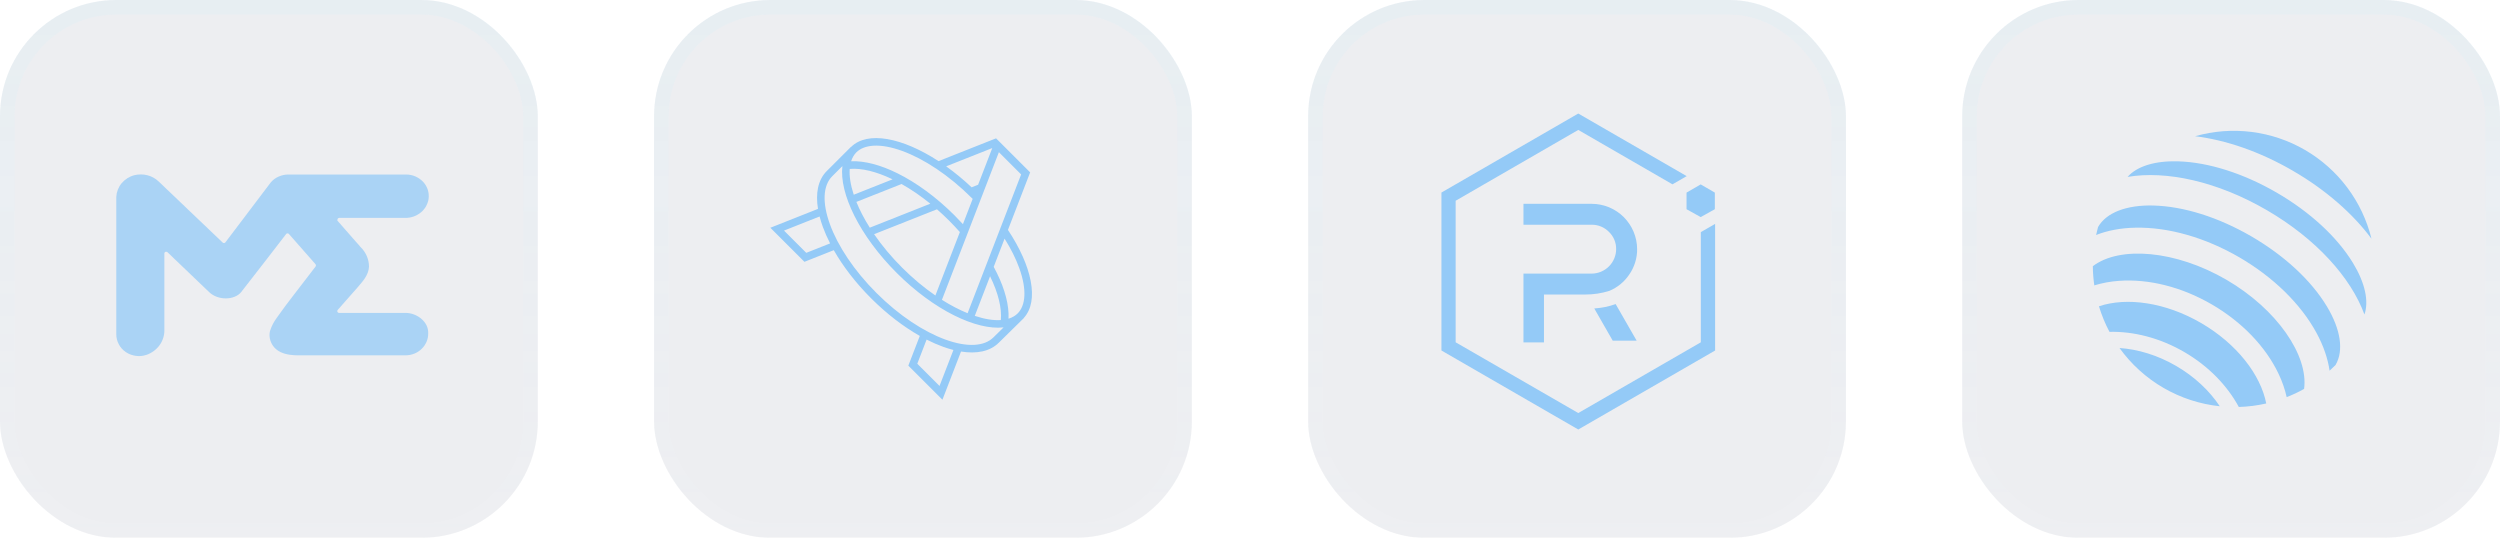 <svg width="172" height="37" viewBox="0 0 172 37" fill="none" xmlns="http://www.w3.org/2000/svg">
<g filter="url(#filter0_b_1741_5062)">
<rect width="37" height="37" rx="8" fill="#1A2E56" fill-opacity="0.08"/>
<rect x="0.5" y="0.5" width="36" height="36" rx="7.5" stroke="url(#paint0_linear_1741_5062)"/>
</g>
<path opacity="0.3" d="M23.218 15.184L24.475 16.619C24.619 16.783 24.744 16.91 24.8 16.989C25.176 17.352 25.388 17.842 25.388 18.351C25.351 18.95 24.95 19.362 24.575 19.804L23.693 20.803L23.237 21.323C23.218 21.341 23.212 21.366 23.205 21.39C23.199 21.414 23.205 21.438 23.218 21.456C23.23 21.481 23.243 21.499 23.268 21.511C23.287 21.523 23.312 21.529 23.337 21.529H27.928C28.628 21.529 29.51 22.098 29.46 22.964C29.46 23.357 29.291 23.733 29.003 24.011C28.71 24.29 28.316 24.447 27.903 24.447H20.71C20.234 24.447 18.965 24.496 18.608 23.448C18.533 23.23 18.52 22.994 18.577 22.77C18.683 22.437 18.846 22.122 19.058 21.844C19.421 21.323 19.809 20.809 20.197 20.306C20.697 19.646 21.204 19.011 21.71 18.339C21.729 18.314 21.735 18.29 21.735 18.26C21.735 18.23 21.723 18.205 21.71 18.181L19.884 16.105C19.872 16.093 19.859 16.08 19.84 16.068C19.822 16.062 19.803 16.056 19.784 16.056C19.765 16.056 19.747 16.062 19.728 16.068C19.709 16.074 19.696 16.087 19.684 16.105C19.196 16.734 17.051 19.525 16.594 20.094C16.137 20.657 15.012 20.694 14.386 20.094L11.528 17.358C11.509 17.34 11.484 17.328 11.459 17.322C11.434 17.316 11.409 17.322 11.384 17.328C11.359 17.34 11.34 17.352 11.328 17.376C11.315 17.394 11.303 17.418 11.309 17.443V22.704C11.315 23.079 11.202 23.442 10.977 23.751C10.752 24.06 10.439 24.29 10.07 24.417C9.833 24.496 9.582 24.52 9.339 24.483C9.095 24.447 8.857 24.362 8.657 24.223C8.45 24.084 8.288 23.902 8.175 23.69C8.063 23.479 8 23.242 8 23.006V13.544C8.019 13.205 8.144 12.878 8.369 12.605C8.594 12.339 8.894 12.145 9.238 12.055C9.532 11.982 9.845 11.982 10.139 12.055C10.433 12.133 10.702 12.278 10.921 12.49L15.318 16.686C15.331 16.698 15.349 16.71 15.362 16.716C15.381 16.722 15.399 16.722 15.418 16.722C15.437 16.722 15.456 16.716 15.468 16.704C15.487 16.698 15.499 16.686 15.512 16.668L18.633 12.545C18.777 12.375 18.958 12.242 19.165 12.151C19.371 12.06 19.596 12.006 19.822 12.006H27.94C28.165 12.006 28.384 12.055 28.584 12.139C28.785 12.23 28.966 12.357 29.116 12.515C29.26 12.672 29.373 12.86 29.435 13.066C29.498 13.271 29.516 13.483 29.485 13.695C29.429 14.058 29.235 14.391 28.941 14.627C28.647 14.864 28.272 14.997 27.884 14.991H23.337C23.312 14.991 23.293 14.997 23.274 15.009C23.255 15.021 23.237 15.039 23.23 15.057C23.218 15.075 23.218 15.1 23.218 15.118C23.199 15.142 23.205 15.166 23.218 15.184Z" fill="#1095FF"/>
<g filter="url(#filter1_b_1741_5062)">
<rect x="45" width="37" height="37" rx="8" fill="#1A2E56" fill-opacity="0.08"/>
<rect x="45.5" y="0.5" width="36" height="36" rx="7.5" stroke="url(#paint1_linear_1741_5062)"/>
</g>
<path opacity="0.4" fill-rule="evenodd" clip-rule="evenodd" d="M69.115 16.418C69.55 17.111 69.887 17.79 70.118 18.424C70.673 19.95 70.553 21.027 70.016 21.563C69.854 21.725 69.643 21.848 69.386 21.927C69.434 21.014 69.144 19.925 68.593 18.797C68.522 18.651 68.447 18.505 68.367 18.358L69.115 16.418ZM69.346 15.819C70.998 18.298 71.505 20.704 70.444 21.867L70.45 21.874L68.718 23.577L68.717 23.578C68.099 24.194 67.17 24.355 66.118 24.186L64.986 27.122L64.84 27.5L64.553 27.214L62.615 25.277L62.494 25.156L62.555 24.996L63.282 23.112C62.168 22.481 61.017 21.606 59.938 20.529C58.867 19.46 57.994 18.318 57.364 17.212L55.506 17.949L55.344 18.013L55.222 17.89L53.284 15.954L53 15.67L53.373 15.522L56.278 14.371C56.105 13.317 56.265 12.385 56.883 11.766L58.552 10.099L58.559 10.106C59.688 8.995 62.084 9.464 64.571 11.085L68.359 9.584L68.52 9.521L68.524 9.524L68.527 9.515L68.814 9.801L70.752 11.738L70.874 11.859L70.812 12.019L69.346 15.819ZM66.571 21.549L70.254 12L68.827 10.572L68.724 10.469L64.805 20.628C65.411 21.011 66.006 21.32 66.571 21.549ZM68.268 10.187L65.096 11.444C65.685 11.865 66.274 12.348 66.848 12.888L67.081 12.796L67.294 12.711L68.268 10.187ZM66.92 13.683L66.865 13.628C65.273 12.038 63.546 10.919 62.062 10.381C60.533 9.827 59.454 9.947 58.917 10.482C58.759 10.64 58.637 10.846 58.558 11.096C59.486 11.052 60.593 11.354 61.741 11.921C63.03 12.559 64.397 13.545 65.665 14.811C65.867 15.013 66.061 15.216 66.249 15.422L66.92 13.683ZM66.039 15.966L64.355 20.33C63.589 19.803 62.814 19.162 62.068 18.417C61.316 17.666 60.669 16.885 60.138 16.113L64.464 14.399C64.745 14.645 65.023 14.905 65.297 15.178C65.557 15.438 65.804 15.701 66.039 15.966ZM67.065 21.732C67.766 21.966 68.367 22.053 68.858 22.02C68.934 21.214 68.686 20.173 68.125 19.024L68.117 19.006L67.065 21.732ZM63.75 23.363L63.109 25.026L64.639 26.555L65.596 24.077C65.358 24.017 65.116 23.942 64.871 23.853C64.507 23.721 64.132 23.557 63.75 23.363ZM64.006 14.014L59.842 15.664C59.457 15.056 59.148 14.458 58.919 13.891L62.028 12.66C62.678 13.024 63.346 13.479 64.006 14.014ZM61.41 12.338L58.738 13.397C58.509 12.703 58.426 12.108 58.461 11.623C59.258 11.552 60.283 11.795 61.41 12.338ZM53.94 15.864L56.388 14.894C56.448 15.127 56.522 15.364 56.609 15.604C56.744 15.975 56.912 16.357 57.111 16.746L55.472 17.395L53.94 15.864ZM69.047 22.524C67.158 22.737 64.242 21.322 61.701 18.784C59.15 16.237 57.73 13.313 57.957 11.427L57.253 12.13C56.627 12.756 56.553 13.928 57.098 15.427C57.634 16.903 58.743 18.602 60.306 20.162C61.868 21.722 63.57 22.829 65.049 23.365C66.55 23.909 67.724 23.835 68.35 23.21L68.351 23.209L68.352 23.209L69.047 22.524Z" fill="#1095FF"/>
<g filter="url(#filter2_b_1741_5062)">
<rect x="90" width="37" height="37" rx="8" fill="#1A2E56" fill-opacity="0.08"/>
<rect x="90.5" y="0.5" width="36" height="36" rx="7.5" stroke="url(#paint2_linear_1741_5062)"/>
</g>
<path opacity="0.4" fill-rule="evenodd" clip-rule="evenodd" d="M117.017 23.55V15.97L118 15.405V24.114L108.585 29.55L99.171 24.114V13.247L108.585 7.811L116.044 12.118L115.066 12.682L108.585 8.939L100.149 13.811V23.55L108.585 28.417L117.017 23.55ZM104.814 23.555H106.225V20.263H109.047C109.618 20.267 110.186 20.181 110.73 20.009C111.28 19.778 111.751 19.393 112.085 18.899C112.447 18.383 112.64 17.766 112.635 17.136C112.63 16.311 112.3 15.523 111.718 14.94C111.135 14.357 110.346 14.027 109.522 14.023H104.814V15.461H109.517C109.737 15.46 109.955 15.503 110.158 15.588C110.36 15.673 110.544 15.798 110.697 15.955C110.856 16.108 110.981 16.291 111.066 16.494C111.151 16.697 111.194 16.916 111.191 17.136C111.19 17.581 111.014 18.007 110.7 18.323C110.387 18.639 109.962 18.819 109.517 18.824H104.814V23.555ZM112.601 23.437H110.955L109.686 21.222C110.188 21.191 110.683 21.09 111.157 20.921L112.601 23.437ZM117.008 14.935L116.034 14.394V13.251L117.008 12.687L117.981 13.251V14.394L117.008 14.935Z" fill="#1095FF"/>
<g filter="url(#filter3_b_1741_5062)">
<rect x="135" width="37" height="37" rx="8" fill="#1A2E56" fill-opacity="0.08"/>
<rect x="135.5" y="0.5" width="36" height="36" rx="7.5" stroke="url(#paint3_linear_1741_5062)"/>
</g>
<path opacity="0.4" fill-rule="evenodd" clip-rule="evenodd" d="M163.157 16.422C162.844 15.15 162.278 13.954 161.493 12.906C160.708 11.857 159.719 10.978 158.587 10.319C157.454 9.661 156.2 9.238 154.901 9.076C153.601 8.913 152.281 9.014 151.021 9.372C153.126 9.63 155.463 10.42 157.754 11.751C160.046 13.082 161.891 14.72 163.157 16.422ZM144.408 21.073C146.313 20.43 148.976 20.794 151.435 22.223C153.895 23.653 155.532 25.785 155.917 27.759C155.298 27.9 154.666 27.981 154.031 28C153.244 26.543 151.958 25.195 150.276 24.218C148.595 23.242 146.788 22.792 145.132 22.831C144.835 22.27 144.592 21.681 144.408 21.073ZM148.844 26.684C147.655 25.994 146.625 25.059 145.822 23.943C147.09 24.029 148.442 24.435 149.719 25.176C150.996 25.918 152.018 26.892 152.722 27.951C151.354 27.806 150.033 27.375 148.844 26.684ZM154.897 16.264C157.171 17.585 159.017 19.298 160.094 21.088C161.041 22.661 161.26 24.121 160.694 25.096C160.692 25.099 160.691 25.102 160.69 25.105C160.688 25.108 160.687 25.111 160.685 25.115C160.552 25.249 160.415 25.378 160.275 25.503C160.155 24.662 159.852 23.781 159.366 22.886C158.283 20.901 156.399 19.059 154.063 17.702C151.726 16.345 149.195 15.621 146.933 15.664C145.915 15.683 145.001 15.857 144.211 16.168C144.251 15.985 144.295 15.802 144.346 15.619C144.347 15.617 144.349 15.614 144.351 15.612L144.351 15.612C144.353 15.608 144.355 15.605 144.357 15.602C144.922 14.629 146.3 14.095 148.135 14.139C150.222 14.189 152.624 14.943 154.897 16.264ZM153.167 19.241C149.685 17.219 145.838 16.902 143.987 18.314C143.991 18.755 144.025 19.197 144.088 19.634C144.633 19.469 145.194 19.365 145.761 19.324C147.829 19.168 150.108 19.744 152.177 20.947C154.245 22.149 155.876 23.845 156.765 25.717C157.011 26.23 157.199 26.768 157.324 27.323C157.736 27.162 158.136 26.973 158.522 26.757C158.832 24.45 156.65 21.265 153.167 19.241ZM156.644 13.257C158.933 14.587 160.795 16.305 161.885 18.093C162.715 19.456 162.991 20.721 162.674 21.639C161.748 19.104 159.351 16.43 155.949 14.454C152.547 12.478 149.038 11.72 146.377 12.171C147.018 11.441 148.254 11.054 149.849 11.1C151.942 11.161 154.354 11.928 156.644 13.257Z" fill="#1095FF"/>
<defs>
<filter id="filter0_b_1741_5062" x="-6" y="-6" width="49" height="49" filterUnits="userSpaceOnUse" color-interpolation-filters="sRGB">
<feFlood flood-opacity="0" result="BackgroundImageFix"/>
<feGaussianBlur in="BackgroundImageFix" stdDeviation="3"/>
<feComposite in2="SourceAlpha" operator="in" result="effect1_backgroundBlur_1741_5062"/>
<feBlend mode="normal" in="SourceGraphic" in2="effect1_backgroundBlur_1741_5062" result="shape"/>
</filter>
<filter id="filter1_b_1741_5062" x="39" y="-6" width="49" height="49" filterUnits="userSpaceOnUse" color-interpolation-filters="sRGB">
<feFlood flood-opacity="0" result="BackgroundImageFix"/>
<feGaussianBlur in="BackgroundImageFix" stdDeviation="3"/>
<feComposite in2="SourceAlpha" operator="in" result="effect1_backgroundBlur_1741_5062"/>
<feBlend mode="normal" in="SourceGraphic" in2="effect1_backgroundBlur_1741_5062" result="shape"/>
</filter>
<filter id="filter2_b_1741_5062" x="84" y="-6" width="49" height="49" filterUnits="userSpaceOnUse" color-interpolation-filters="sRGB">
<feFlood flood-opacity="0" result="BackgroundImageFix"/>
<feGaussianBlur in="BackgroundImageFix" stdDeviation="3"/>
<feComposite in2="SourceAlpha" operator="in" result="effect1_backgroundBlur_1741_5062"/>
<feBlend mode="normal" in="SourceGraphic" in2="effect1_backgroundBlur_1741_5062" result="shape"/>
</filter>
<filter id="filter3_b_1741_5062" x="129" y="-6" width="49" height="49" filterUnits="userSpaceOnUse" color-interpolation-filters="sRGB">
<feFlood flood-opacity="0" result="BackgroundImageFix"/>
<feGaussianBlur in="BackgroundImageFix" stdDeviation="3"/>
<feComposite in2="SourceAlpha" operator="in" result="effect1_backgroundBlur_1741_5062"/>
<feBlend mode="normal" in="SourceGraphic" in2="effect1_backgroundBlur_1741_5062" result="shape"/>
</filter>
<linearGradient id="paint0_linear_1741_5062" x1="18.5" y1="0" x2="18.5" y2="37" gradientUnits="userSpaceOnUse">
<stop stop-color="#A8EAFF" stop-opacity="0.1"/>
<stop offset="1" stop-color="white" stop-opacity="0.04"/>
</linearGradient>
<linearGradient id="paint1_linear_1741_5062" x1="63.5" y1="0" x2="63.5" y2="37" gradientUnits="userSpaceOnUse">
<stop stop-color="#A8EAFF" stop-opacity="0.1"/>
<stop offset="1" stop-color="white" stop-opacity="0.04"/>
</linearGradient>
<linearGradient id="paint2_linear_1741_5062" x1="108.5" y1="0" x2="108.5" y2="37" gradientUnits="userSpaceOnUse">
<stop stop-color="#A8EAFF" stop-opacity="0.1"/>
<stop offset="1" stop-color="white" stop-opacity="0.04"/>
</linearGradient>
<linearGradient id="paint3_linear_1741_5062" x1="153.5" y1="0" x2="153.5" y2="37" gradientUnits="userSpaceOnUse">
<stop stop-color="#A8EAFF" stop-opacity="0.1"/>
<stop offset="1" stop-color="white" stop-opacity="0.04"/>
</linearGradient>
</defs>
</svg>
